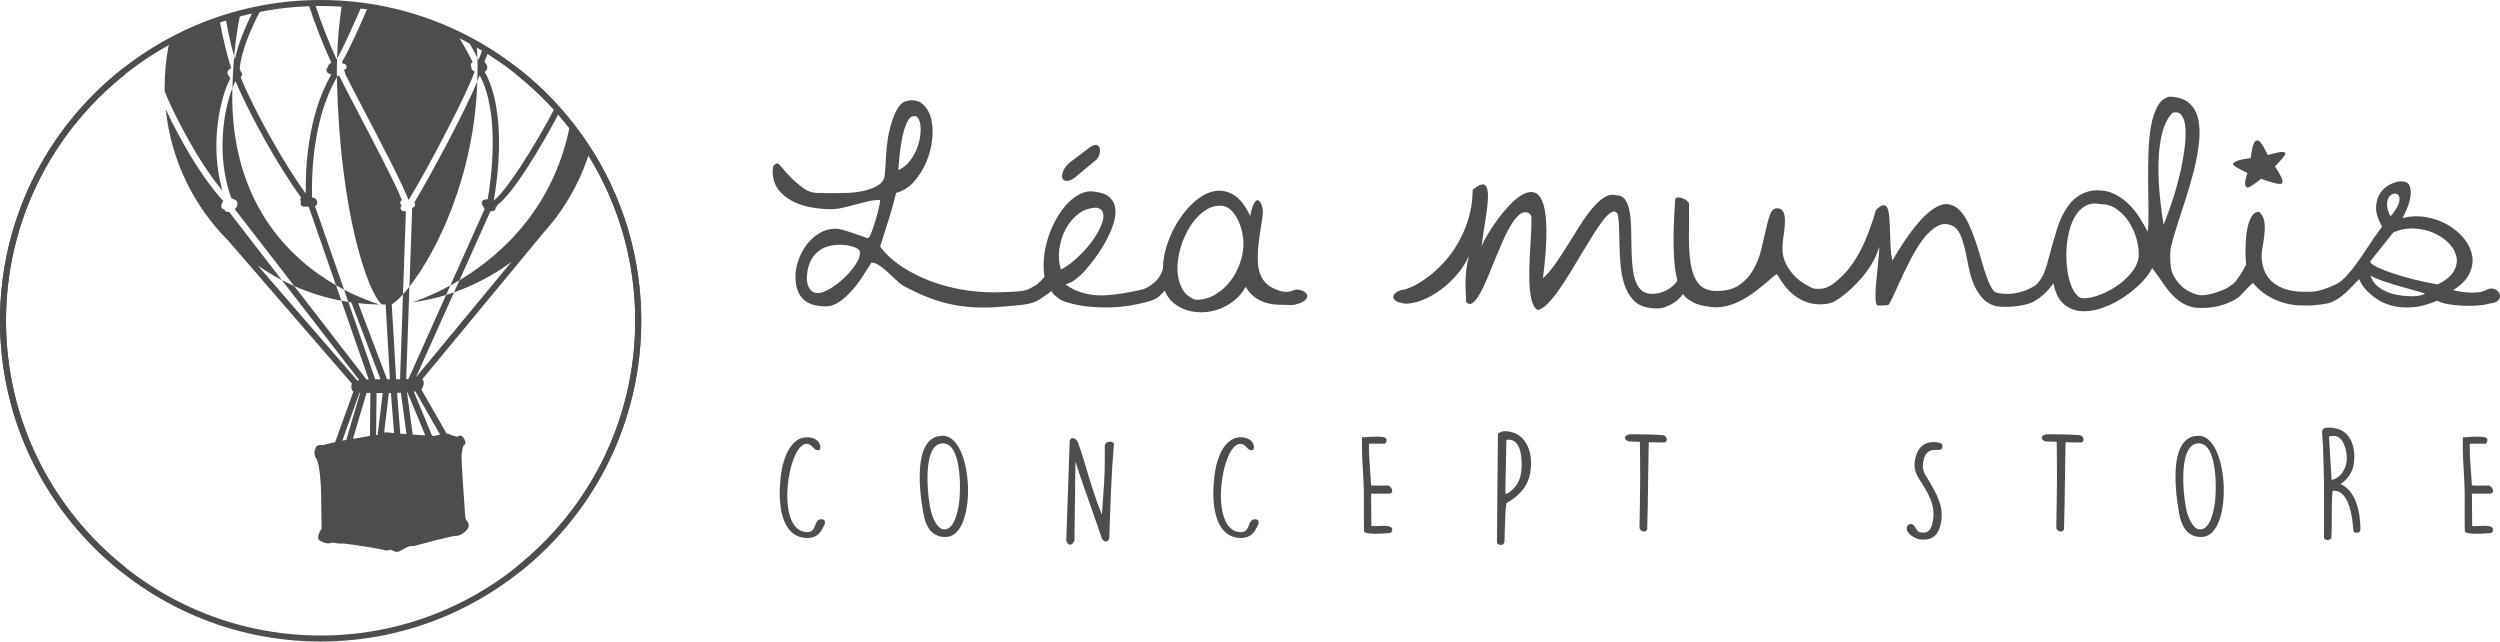 <?xml version="1.0" encoding="utf-8"?>
<!-- Generator: Adobe Illustrator 16.0.0, SVG Export Plug-In . SVG Version: 6.00 Build 0)  -->
<!DOCTYPE svg PUBLIC "-//W3C//DTD SVG 1.1//EN" "http://www.w3.org/Graphics/SVG/1.1/DTD/svg11.dtd">
<svg version="1.1" id="contenu" xmlns="http://www.w3.org/2000/svg" xmlns:xlink="http://www.w3.org/1999/xlink" x="0px" y="0px"
	 width="486.262px" height="124.779px" viewBox="0 0 486.262 124.779" enable-background="new 0 0 486.262 124.779"
	 xml:space="preserve">
<g>
	<g>
		<path fill="none" d="M69.925,76.411l-3.35,9.299c0.283-0.058,0.547-0.104,0.776-0.144l2.701-9.155
			C70.006,76.411,69.966,76.411,69.925,76.411z"/>
		<path fill="none" d="M71.724,73.807l-5.324-15.314c-3.199-0.61-6.271-1.576-9.17-2.858l14.073,18.197
			C71.439,73.816,71.585,73.814,71.724,73.807z"/>
		<path fill="none" d="M73.153,84.616c0.098-0.003,0.183-0.003,0.224,0c0.023,0.009,0.04,0.009,0.074,0.009l0.979-8.181
			c-0.404,0-0.807,0-1.193-0.006L73.153,84.616z"/>
		<path fill="none" d="M69.496,74.007c0.125-0.024,0.246-0.045,0.381-0.065L54.819,54.475c-1.63-0.845-3.194-1.798-4.689-2.846
			L69.496,74.007z"/>
		<path fill="none" d="M77.231,76.411l0.624,7.938c0.383,0.036,0.791,0.068,1.208,0.089l-1.096-8.06
			C77.721,76.39,77.477,76.403,77.231,76.411z"/>
		<path fill="none" d="M79.161,76.316l1.115,8.211c0.879,0.064,1.728,0.119,2.444,0.163l-3.473-8.389
			C79.222,76.301,79.195,76.309,79.161,76.316z"/>
		<path fill="none" d="M80.496,76.17l3.543,8.589c0.283,0.016,0.47,0.016,0.501,0.008c0.108-0.017,0.554-0.127,1.064-0.229
			l-4.813-8.412C80.692,76.142,80.598,76.158,80.496,76.17z"/>
		<path fill="none" d="M75.639,76.438l-0.927,7.694c0.23-0.049,0.493-0.062,0.801-0.014c0.207,0.037,0.619,0.078,1.14,0.128
			l-0.622-7.815C75.901,76.438,75.767,76.438,75.639,76.438z"/>
		<path fill="none" d="M74.005,73.767l-5.669-14.965c-0.196-0.027-0.396-0.047-0.585-0.08l5.233,15.052
			C73.318,73.774,73.653,73.767,74.005,73.767z"/>
		<path fill="none" d="M65.354,55.491l-5.314-15.295c-0.047,0-0.078,0.006-0.129,0.006c-0.276,0-0.574-0.01-0.881-0.033
			c-0.298-0.014-0.535-0.245-0.565-0.538c-0.011-0.14,0.023-0.274,0.092-0.382c-0.146-0.223-0.176-0.48-0.078-0.725
			c0.017-0.043,0.047-0.094,0.067-0.134C54.2,32.511,48.189,21.618,45.823,15.77c-0.199,0.356-0.416,0.811-0.619,1.341
			c-0.003,0.076-0.013,0.151-0.017,0.227C44.694,39.357,56.396,50.331,65.354,55.491z"/>
		<path fill="none" d="M79.435,73.73l7.333-16.36c-2.113,0.645-4.29,1.132-6.535,1.447c2.211-0.771,4.729-1.857,7.367-3.3
			l6.659-14.854c-0.081-0.075-0.147-0.175-0.176-0.298c-0.002-0.026-0.014-0.07-0.017-0.127c-0.195-0.19-0.351-0.446-0.351-0.806
			c0-0.263,0.175-0.493,0.428-0.575c0.163-0.047,0.427-0.086,0.721-0.098c0.633-3.692,2.481-16.684-1.568-24.099
			c-0.121,0.342-0.277,0.735-0.453,1.16c-0.595,18.568-7.972,33.275-13.209,39.934l-0.622,17.993
			C79.157,73.744,79.299,73.737,79.435,73.73z"/>
		<path fill="none" d="M88.31,56.856l1.058-2.341c-0.596,0.346-1.186,0.684-1.768,1.001l-0.832,1.853
			C87.292,57.208,87.803,57.037,88.31,56.856z"/>
		<path fill="none" d="M99.479,50.932c-3.37,2.502-7.133,4.514-11.169,5.924l-7.391,16.508L99.479,50.932z"/>
		<path fill="none" d="M76.258,59.188c-0.018,0-0.039,0.003-0.059,0.003l0.849,14.583c0.267,0,0.521,0,0.765-0.007l0.57-16.52
			C77.585,58.13,76.858,58.782,76.258,59.188z"/>
		<path fill="none" d="M69.675,58.975l5.608,14.792c0.192,0,0.372,0,0.562,0L75.01,59.225c-0.23,0.004-0.464,0.011-0.696,0.011
			c-2.792-2.191-8.176-17.959-8.773-43.49c0-0.246,0-0.482-0.007-0.725c-4.902,8.373-4.942,19.937-4.831,23.399
			c0.257,0.017,0.521,0.085,0.729,0.301c0.146,0.15,0.301,0.419,0.258,0.872c-0.023,0.237-0.189,0.427-0.42,0.501l5.657,16.254
			c2.92,1.525,5.425,2.414,6.92,2.88C72.444,59.211,71.047,59.121,69.675,58.975z"/>
		<path fill="none" d="M67.751,58.722l-0.824-2.374c-0.515-0.263-1.038-0.555-1.573-0.858l1.046,3.002
			C66.846,58.576,67.292,58.647,67.751,58.722z"/>
		<path fill="none" d="M96.696,39.911c-0.007,0.116-0.05,0.22-0.128,0.305c-0.047,0.058-0.108,0.107-0.175,0.143
			c0.025,0.131,0,0.27-0.062,0.392c-0.101,0.188-0.284,0.311-0.492,0.318c0,0-0.042,0.003-0.11,0.003
			c-0.072,0-0.206-0.003-0.333-0.011l-6.028,13.455c8.884-5.33,18.536-14.765,21.532-30.349c-0.655-0.831-1.33-1.645-2.026-2.441
			C105.099,28.88,99.828,37.615,96.696,39.911z"/>
		<path fill="none" d="M68.656,85.367c0.876-0.152,2.25-0.416,3.304-0.584l0.077-8.359c-0.259,0-0.514,0-0.743-0.006L68.656,85.367z
			"/>
		<path fill="none" d="M65.533,15.021c0.064-0.104,0.122-0.211,0.183-0.319c0.092,0.008,0.176,0.016,0.254,0.021
			c0.906,1.82,2.305,4.504,3.928,7.609c3.111,5.936,6.854,13.094,8.29,16.582c-0.18,0.091-0.318,0.26-0.332,0.467
			c-0.021,0.25,0.105,0.477,0.311,0.591c-0.158,0.107-0.26,0.297-0.256,0.504c0,0.273,0.199,0.517,0.467,0.575
			c0.192,0.043,0.381,0.074,0.57,0.09l-0.564,16.106c0.402-0.436,0.818-0.94,1.251-1.495l0.538-15.297
			c0.122-0.052,0.24-0.122,0.354-0.214c0.166-0.141,0.25-0.364,0.207-0.574c-0.021-0.115-0.078-0.209-0.148-0.287
			c3.004-4.954,9.897-17.753,12.258-23.562c0.047-1.335,0.062-2.691,0.024-4.066c0-0.173-0.008-0.343-0.014-0.519
			c-0.536-1.067-1.247-2.342-2.046-3.707c-0.649-0.338-1.3-0.672-1.963-0.988c1.28,2.113,2.372,4.048,3.092,5.543
			c-0.067,0.044-0.132,0.093-0.187,0.145c-0.195,0.192-0.22,0.486-0.091,0.713c-0.02,0.185,0.028,0.414,0.223,0.674
			c0.096,0.128,0.248,0.226,0.43,0.307c-1.199,3.73-9.09,18.916-12.796,24.914l-0.081-0.003c-1.345-3.418-5.102-10.606-8.479-17.057
			c-1.555-2.982-2.979-5.692-3.882-7.522c0.008-0.038,0.018-0.077,0.018-0.117c0-0.235-0.139-0.438-0.332-0.536
			c0.03,0,0.052-0.002,0.077-0.002c0.326-0.004,0.593-0.277,0.58-0.607c-0.004-0.324-0.268-0.592-0.593-0.592
			c-0.064-0.004-0.128,0-0.182,0c0.006-0.14-0.033-0.277-0.112-0.392c1.143-1.828,3.141-6.224,5.084-10.732
			c-0.41-0.062-0.826-0.104-1.238-0.157c-2.017,4.667-3.881,8.74-4.815,10.234C65.517,12.555,65.517,13.778,65.533,15.021z"/>
		<path fill="none" d="M46.78,13.847c0,0.014,0,0.029,0,0.043c0.178,0.098,0.29,0.287,0.301,0.499c0,0.22-0.077,0.427-0.229,0.578
			c-0.018,0.016-0.03,0.026-0.044,0.039c2.231,5.669,8.293,16.715,12.664,22.626c-0.081-4.301,0.236-15.004,4.972-23.132
			c-0.37-0.107-0.695-0.264-0.841-0.494c-0.142-0.217-0.148-0.489-0.03-0.714c0.051-0.087,0.129-0.166,0.227-0.238
			c-0.01-0.117,0.01-0.234,0.068-0.336c0.1-0.193,0.317-0.38,0.576-0.532c-1.789-3.9-3.325-7.899-4.48-11.541
			c-3.108,0.119-6.156,0.468-9.131,1.03c-2.286,4.353-3.962,8.574-4.214,11.763C46.727,13.543,46.783,13.691,46.78,13.847z"/>
		<path fill="none" d="M114.685,29.529c-1.421,4.56-3.577,8.796-6.352,12.546l0.014,0.015l-0.362,0.439
			c-0.716,0.936-1.463,1.845-2.251,2.717L82.119,73.794c0.456,0.367,0.342,1.096-0.044,1.832c-0.026,0.047-0.071,0.088-0.125,0.128
			l4.934,8.61c0.215-0.017,0.384,0,0.448,0.052c0.186,0.155,1.001,0.386,1.603,0.541c0.058-0.027,0.107-0.058,0.149-0.089
			c0.892-0.699,1.791,1.299,1.294,1.597s-0.497,1.7-0.595,2.092c-0.108,0.406,0.595,10.478,0.69,11.768
			c0.104,1.299,0.598,0.802,0.695,1.8c0.108,0.994-1.693,2.191-2.387,2.097c-0.7-0.105-8.282,1.993-8.282,1.993s0,0-0.596,0
			c-0.598,0-1.896,0.898-2.394,1.096c-0.497,0.201-1.498-0.398-1.498-0.398s-0.695,0.301-1.196,0.094
			c-0.503-0.195-7.781-1.393-8.478-1.291c-0.697,0.102-1.394-0.301-1.999-0.102c-0.592,0.203-1.396,0-2.191-0.501
			c-0.798-0.495,0.403-2.291,0.403-2.291s-0.105-6.478-0.105-7.378c0-0.898-0.298-5.388-0.892-6.186
			c-0.535-0.709-0.48-1.684-0.075-2.282c-0.064-0.081-0.014-0.146,0.166-0.212c0.193-0.188,0.726-0.258,1.149-0.159
			c0.659-0.207,1.542-0.419,2.399-0.606l3.53-9.798c-0.389-0.344-0.487-1.027-0.283-1.595L44.346,46.768
			c-6.659-6.688-11.096-15.592-12.105-25.51V21.25v0.007c2.654,5.672,6.814,13.072,11.207,17.87
			c-0.281,0.298-0.468,0.663-0.392,1.109c0.039,0.22,0.202,0.405,0.414,0.473c0.059,0.013,0.116,0.03,0.169,0.041
			c0.011,0.007,0.018,0.007,0.028,0.013c0,0.021,0.01,0.043,0.021,0.068c0.077,0.22,0.287,0.379,0.52,0.386
			c0.118,0.013,0.244,0.013,0.366,0.013l10.246,13.245c0.784,0.413,1.593,0.798,2.41,1.16L45.668,40.689
			c0.058-0.068,0.111-0.122,0.152-0.175c0.026-0.035,0.043-0.074,0.077-0.102c0.187-0.138,0.265-0.358,0.237-0.574
			c0.051-0.139,0.061-0.298,0.027-0.454c-0.024-0.182-0.14-0.345-0.299-0.434c-0.063-0.027-0.124-0.047-0.188-0.06
			c-0.119-0.169-0.321-0.271-0.542-0.254c-0.04-0.051-0.094-0.094-0.147-0.125c-3.046-8.338-1.403-17.31,0.219-21.4
			c0.048-2.167,0.159-4.212,0.339-6.146c-0.556-2.014-1.219-4.724-1.679-7.562c-0.391,0.123-0.773,0.263-1.16,0.393
			c0.646,3.937,1.667,7.567,2.26,9.502c-0.181,0.052-0.351,0.136-0.482,0.27c-0.173,0.177-0.264,0.416-0.236,0.664
			c0.02,0.264,0.135,0.439,0.303,0.559c0.012,0.049,0.025,0.092,0.046,0.14c0.047,0.114,0.124,0.205,0.223,0.265
			c-1.812,3.336-4.209,12.686-1.553,21.9c-4.584-5.516-8.979-13.894-11.223-19.24c0,0.036,0,0.072,0.002,0.106
			c-0.002-0.036-0.002-0.069-0.002-0.107c-0.007-0.302-0.021-0.607-0.021-0.917c0-2.708,0.263-5.357,0.75-7.926
			c0-0.006,0.006-0.011,0.006-0.021c0,0.009-0.006,0.015-0.006,0.021c0.218-0.406,0.459-0.831,0.705-1.26
			C13.914,18.122,0.583,38.682,0.583,62.365c0,34.117,27.659,61.779,61.779,61.779s61.779-27.662,61.779-61.779
			C124.142,50.295,120.668,39.043,114.685,29.529z"/>
		<path fill="none" d="M65.561,11.353c0.103-3.768,0.458-7.306,0.964-10.614c-1.377-0.092-2.762-0.155-4.162-0.155
			c-0.386,0-0.766,0.022-1.15,0.029c1.115,3.459,2.57,7.241,4.237,10.904C65.482,11.472,65.517,11.41,65.561,11.353z"/>
		<path fill="none" d="M45.694,11.529c0.575-2.816,1.917-6.14,3.651-9.56c-0.864,0.186-1.726,0.381-2.576,0.603
			c-0.535,2.536-0.955,5.315-1.227,8.393C45.593,11.158,45.644,11.35,45.694,11.529z"/>
		<path fill="none" d="M94.77,13.211c-0.02,0.33-0.209,0.611-0.482,0.774c4.357,7.827,2.449,21.112,1.76,24.964
			c0.011,0.001,0.018,0.009,0.03,0.017c2.289-1.721,7.641-9.931,11.966-18.193c-3.808-4.179-8.188-7.824-13.005-10.833
			c-0.271,0.721-0.548,1.429-0.833,2.111C94.581,12.324,94.801,12.771,94.77,13.211z"/>
		<path fill="none" d="M93.062,11.664c0.325-0.771,0.634-1.564,0.932-2.367c-0.428-0.256-0.862-0.5-1.298-0.746
			c0.063,0.884,0.13,1.763,0.157,2.684C92.917,11.378,93.002,11.528,93.062,11.664z"/>
		<path fill="#4D4D4F" d="M80.585,39.381c0.07,0.078,0.128,0.172,0.148,0.287c0.043,0.21-0.041,0.433-0.207,0.574
			c-0.114,0.093-0.232,0.163-0.354,0.214l-0.538,15.297c5.237-6.659,12.614-21.366,13.209-39.934
			C90.482,21.628,83.589,34.427,80.585,39.381z"/>
		<path fill="#4D4D4F" d="M92.696,8.55c-0.622-0.352-1.252-0.692-1.889-1.023c0.799,1.365,1.51,2.64,2.046,3.707
			C92.826,10.313,92.76,9.434,92.696,8.55z"/>
		<path fill="#4D4D4F" d="M70.376,1.119c-1.272-0.165-2.557-0.293-3.852-0.379c-0.506,3.308-0.861,6.846-0.964,10.614
			C66.495,9.859,68.359,5.786,70.376,1.119z"/>
		<path fill="#4D4D4F" d="M66.643,12.4c0.054,0,0.117-0.004,0.182,0c0.325,0,0.589,0.268,0.593,0.592
			c0.013,0.33-0.254,0.603-0.58,0.607c-0.025,0-0.047,0.002-0.077,0.002c0.193,0.098,0.332,0.301,0.332,0.536
			c0,0.041-0.01,0.079-0.018,0.117c0.903,1.83,2.327,4.541,3.882,7.522c3.377,6.45,7.134,13.639,8.479,17.057l0.081,0.003
			c3.706-5.998,11.597-21.184,12.796-24.914c-0.182-0.082-0.334-0.179-0.43-0.307c-0.194-0.26-0.242-0.489-0.223-0.674
			c-0.129-0.227-0.104-0.521,0.091-0.713c0.055-0.052,0.119-0.101,0.187-0.145c-0.72-1.495-1.812-3.43-3.092-5.543
			c-5.364-2.549-11.151-4.351-17.23-5.264c-1.943,4.508-3.941,8.904-5.084,10.732C66.609,12.123,66.648,12.26,66.643,12.4z"/>
		<path fill="#4D4D4F" d="M32.021,16.939c0,0.311,0.014,0.615,0.021,0.917c0,0,0-0.001,0-0.007c0,0.002,0,0.005,0,0.007
			c2.244,5.346,6.639,13.724,11.223,19.24c-2.656-9.214-0.26-18.563,1.553-21.9c-0.099-0.06-0.176-0.151-0.223-0.265
			c-0.021-0.048-0.034-0.091-0.046-0.14c-0.168-0.12-0.283-0.295-0.303-0.559c-0.027-0.249,0.063-0.487,0.236-0.664
			c0.132-0.134,0.302-0.218,0.482-0.27c-0.593-1.935-1.613-5.565-2.26-9.502c-3.201,1.074-6.286,2.396-9.229,3.956
			c-0.246,0.429-0.487,0.854-0.705,1.26C32.283,11.582,32.021,14.231,32.021,16.939z"/>
		<path fill="#4D4D4F" d="M32.043,17.964c-0.002-0.035-0.002-0.07-0.002-0.106c0,0,0,0,0,0
			C32.041,17.895,32.041,17.928,32.043,17.964z"/>
		<path fill="#4D4D4F" d="M32.041,17.857C32.041,17.857,32.041,17.857,32.041,17.857c0-0.002,0-0.004,0-0.007
			C32.041,17.856,32.041,17.857,32.041,17.857z"/>
		<path fill="#4D4D4F" d="M65.354,55.491c-8.958-5.16-20.659-16.134-20.166-38.152c0.004-0.076,0.014-0.151,0.017-0.227
			c-1.622,4.09-3.265,13.062-0.219,21.4c0.054,0.03,0.107,0.074,0.147,0.125c0.221-0.017,0.423,0.085,0.542,0.254
			c0.064,0.013,0.125,0.033,0.188,0.06c0.159,0.089,0.274,0.251,0.299,0.434c0.033,0.156,0.023,0.315-0.027,0.454
			c0.027,0.216-0.051,0.436-0.237,0.574c-0.034,0.028-0.051,0.067-0.077,0.102c-0.041,0.053-0.095,0.107-0.152,0.175l11.562,14.946
			c2.899,1.282,5.971,2.249,9.17,2.858L65.354,55.491z"/>
		<path fill="#4D4D4F" d="M46.77,2.573c-0.979,0.254-1.947,0.531-2.905,0.832c0.46,2.837,1.123,5.548,1.679,7.562
			C45.814,7.888,46.234,5.109,46.77,2.573z"/>
		<path fill="#4D4D4F" d="M86.768,57.37l0.832-1.853c-2.638,1.443-5.156,2.529-7.367,3.3C82.478,58.502,84.654,58.014,86.768,57.37z
			"/>
		<path fill="#4D4D4F" d="M89.367,54.515l-1.058,2.341c4.036-1.41,7.799-3.422,11.169-5.924l-18.56,22.432l7.391-16.508
			c-0.507,0.181-1.018,0.352-1.542,0.514l-7.333,16.36c-0.136,0.007-0.277,0.014-0.423,0.016l0.622-17.993
			c-0.433,0.554-0.849,1.059-1.251,1.495l-0.57,16.52c-0.244,0.007-0.498,0.007-0.765,0.007l-0.849-14.583
			c0.02,0,0.041-0.003,0.059-0.003c0.601-0.406,1.327-1.059,2.125-1.941l0.564-16.106c-0.189-0.017-0.378-0.047-0.57-0.09
			c-0.268-0.058-0.467-0.301-0.467-0.575c-0.004-0.207,0.098-0.397,0.256-0.504c-0.205-0.115-0.331-0.341-0.311-0.591
			c0.014-0.207,0.152-0.376,0.332-0.467c-1.437-3.488-5.179-10.646-8.29-16.582c-1.623-3.105-3.021-5.79-3.928-7.609
			c-0.078-0.004-0.162-0.013-0.254-0.021c-0.061,0.107-0.118,0.214-0.183,0.319c0.007,0.243,0.007,0.479,0.007,0.725
			c0.598,25.531,5.981,41.299,8.773,43.49c0.232,0,0.466-0.007,0.696-0.011l0.835,14.542c-0.189,0-0.369,0-0.562,0l-5.608-14.792
			c1.372,0.146,2.77,0.236,4.172,0.253c-1.495-0.466-4-1.354-6.92-2.88l0.824,2.374c0.189,0.033,0.389,0.053,0.585,0.08
			l5.669,14.965c-0.352,0-0.687,0.007-1.021,0.007l-5.233-15.052c-0.459-0.075-0.905-0.146-1.352-0.229l5.324,15.314
			c-0.139,0.007-0.284,0.009-0.421,0.024L57.229,55.635c-0.817-0.361-1.626-0.747-2.41-1.16l15.058,19.467
			c-0.135,0.021-0.256,0.041-0.381,0.065L50.13,51.629c1.495,1.048,3.06,2.001,4.689,2.846L44.573,41.23
			c-0.122,0-0.248,0-0.366-0.013c-0.232-0.007-0.442-0.166-0.52-0.386c-0.011-0.025-0.021-0.048-0.021-0.068
			c-0.011-0.005-0.018-0.005-0.028-0.013c-0.053-0.01-0.11-0.028-0.169-0.041c-0.212-0.068-0.375-0.253-0.414-0.473
			c-0.076-0.446,0.11-0.811,0.392-1.109c-4.393-4.797-8.553-12.197-11.207-17.87c1.01,9.918,5.446,18.822,12.105,25.51
			l24.096,27.837c-0.204,0.567-0.105,1.251,0.283,1.595l-3.53,9.798c-0.857,0.188-1.74,0.399-2.399,0.606
			c-0.424-0.099-0.956-0.028-1.149,0.159c-0.18,0.066-0.23,0.131-0.166,0.212c-0.405,0.599-0.46,1.573,0.075,2.282
			c0.594,0.798,0.892,5.287,0.892,6.186c0,0.9,0.105,7.378,0.105,7.378s-1.201,1.796-0.403,2.291c0.795,0.501,1.6,0.704,2.191,0.501
			c0.605-0.199,1.302,0.203,1.999,0.102c0.696-0.102,7.975,1.096,8.478,1.291c0.501,0.207,1.196-0.094,1.196-0.094
			s1.001,0.6,1.498,0.398c0.497-0.197,1.796-1.096,2.394-1.096c0.596,0,0.596,0,0.596,0s7.582-2.099,8.282-1.993
			c0.693,0.095,2.495-1.103,2.387-2.097c-0.098-0.998-0.591-0.501-0.695-1.8c-0.096-1.29-0.799-11.361-0.69-11.768
			c0.098-0.392,0.098-1.794,0.595-2.092s-0.402-2.296-1.294-1.597c-0.042,0.031-0.092,0.062-0.149,0.089
			c-0.602-0.155-1.417-0.386-1.603-0.541c-0.064-0.052-0.233-0.068-0.448-0.052l-4.934-8.61c0.054-0.04,0.099-0.081,0.125-0.128
			c0.386-0.736,0.5-1.465,0.044-1.832l23.614-28.549c0.788-0.872,1.535-1.781,2.251-2.717l0.362-0.439l-0.014-0.015
			c2.774-3.75,4.931-7.986,6.352-12.546c-1.168-1.857-2.433-3.646-3.785-5.362C107.903,39.75,98.251,49.185,89.367,54.515z
			 M66.575,85.709l3.35-9.299c0.041,0,0.081,0,0.128,0l-2.701,9.155C67.122,85.606,66.858,85.652,66.575,85.709z M71.96,84.783
			c-1.054,0.168-2.428,0.432-3.304,0.584l2.638-8.949c0.229,0.006,0.484,0.006,0.743,0.006L71.96,84.783z M73.451,84.625
			c-0.034,0-0.051,0-0.074-0.009c-0.041-0.003-0.126-0.003-0.224,0l0.084-8.178c0.387,0.006,0.789,0.006,1.193,0.006L73.451,84.625z
			 M75.513,84.119c-0.308-0.048-0.57-0.035-0.801,0.014l0.927-7.694c0.128,0,0.263,0,0.392-0.007l0.622,7.815
			C76.132,84.197,75.72,84.156,75.513,84.119z M77.855,84.348l-0.624-7.938c0.245-0.008,0.489-0.021,0.736-0.033l1.096,8.06
			C78.646,84.417,78.238,84.384,77.855,84.348z M80.276,84.527l-1.115-8.211c0.034-0.007,0.061-0.015,0.087-0.015l3.473,8.389
			C82.004,84.646,81.155,84.591,80.276,84.527z M85.604,84.539c-0.511,0.102-0.956,0.212-1.064,0.229
			c-0.031,0.008-0.218,0.008-0.501-0.008l-3.543-8.589c0.102-0.013,0.196-0.028,0.295-0.044L85.604,84.539z"/>
		<path fill="#4D4D4F" d="M92.854,11.234c0.006,0.176,0.014,0.346,0.014,0.519c0.037,1.375,0.022,2.731-0.024,4.066
			c0.176-0.424,0.332-0.818,0.453-1.16c4.05,7.416,2.201,20.407,1.568,24.099c-0.294,0.011-0.558,0.051-0.721,0.098
			c-0.253,0.082-0.428,0.312-0.428,0.575c0,0.359,0.155,0.615,0.351,0.806c0.003,0.057,0.015,0.102,0.017,0.127
			c0.028,0.123,0.095,0.224,0.176,0.298L87.6,55.517c0.582-0.318,1.172-0.655,1.768-1.001l6.028-13.455
			c0.127,0.007,0.261,0.011,0.333,0.011c0.068,0,0.11-0.003,0.11-0.003c0.208-0.007,0.392-0.129,0.492-0.318
			c0.062-0.122,0.088-0.261,0.062-0.392c0.066-0.035,0.128-0.085,0.175-0.143c0.078-0.085,0.121-0.189,0.128-0.305
			c3.132-2.296,8.402-11.031,12.177-18.186c-0.277-0.317-0.547-0.642-0.83-0.954c-4.325,8.262-9.677,16.473-11.966,18.193
			c-0.013-0.008-0.02-0.015-0.03-0.017c0.689-3.852,2.598-17.137-1.76-24.964c0.273-0.163,0.463-0.444,0.482-0.774
			c0.031-0.44-0.188-0.887-0.564-1.161c0.285-0.683,0.562-1.391,0.833-2.111c-0.347-0.216-0.693-0.433-1.044-0.642
			c-0.298,0.803-0.606,1.597-0.932,2.367C93.002,11.528,92.917,11.378,92.854,11.234z"/>
		<path fill="#4D4D4F" d="M45.543,10.966c-0.18,1.934-0.291,3.979-0.339,6.146c0.203-0.53,0.42-0.985,0.619-1.341
			c2.366,5.848,8.377,16.741,12.722,22.621c-0.021,0.04-0.051,0.09-0.067,0.134c-0.098,0.245-0.067,0.502,0.078,0.725
			c-0.068,0.107-0.103,0.242-0.092,0.382c0.03,0.293,0.268,0.524,0.565,0.538c0.307,0.023,0.604,0.033,0.881,0.033
			c0.051,0,0.082-0.006,0.129-0.006l5.314,15.295c0.535,0.303,1.059,0.595,1.573,0.858L61.27,40.094
			c0.23-0.074,0.396-0.264,0.42-0.501c0.043-0.453-0.111-0.722-0.258-0.872c-0.209-0.216-0.473-0.285-0.729-0.301
			c-0.111-3.462-0.071-15.027,4.831-23.399c-0.017-1.243-0.017-2.466,0.027-3.667c-0.044,0.057-0.078,0.119-0.111,0.164
			c-1.667-3.663-3.122-7.444-4.237-10.904c-0.417,0.008-0.834,0.016-1.249,0.032c1.155,3.642,2.691,7.641,4.48,11.541
			c-0.259,0.151-0.477,0.339-0.576,0.532c-0.059,0.102-0.078,0.219-0.068,0.336c-0.098,0.072-0.176,0.151-0.227,0.238
			c-0.118,0.226-0.111,0.497,0.03,0.714c0.146,0.23,0.471,0.387,0.841,0.494c-4.735,8.128-5.053,18.831-4.972,23.132
			c-4.371-5.911-10.433-16.957-12.664-22.626c0.014-0.013,0.026-0.023,0.044-0.039c0.152-0.151,0.229-0.358,0.229-0.578
			c-0.011-0.212-0.123-0.401-0.301-0.499c0-0.015,0-0.029,0-0.043c0.003-0.156-0.054-0.304-0.162-0.409
			c0.252-3.189,1.928-7.411,4.214-11.763c-0.497,0.094-0.993,0.189-1.486,0.295c-1.734,3.419-3.076,6.743-3.651,9.56
			C45.644,11.35,45.593,11.158,45.543,10.966z"/>
	</g>
	<path fill="#4D4D4F" d="M101.08,111.255l-0.728-0.914c14.747-11.691,23.204-29.177,23.204-47.977
		c0-33.745-27.453-61.197-61.196-61.197c-33.741,0-61.193,27.452-61.193,61.197c0,18.793,8.456,36.282,23.199,47.977l-0.724,0.914
		C8.617,99.335,0,81.517,0,62.365C0,27.976,27.976,0,62.36,0c34.389,0,62.363,27.976,62.363,62.365
		C124.724,81.519,116.105,99.339,101.08,111.255z"/>
	<path fill="#4D4D4F" d="M101.08,13.523l-0.728,0.915c14.747,11.69,23.204,29.176,23.204,47.976
		c0,33.745-27.453,61.197-61.196,61.197c-33.741,0-61.193-27.452-61.193-61.197c0-18.792,8.456-36.282,23.199-47.976l-0.724-0.915
		C8.617,25.443,0,43.261,0,62.414c0,34.389,27.976,62.365,62.36,62.365c34.389,0,62.363-27.976,62.363-62.365
		C124.724,43.26,116.105,25.439,101.08,13.523z"/>
</g>
<g>
	<g>
		<path fill="#4D4D4F" d="M207.553,35.185c0.424,0,0.926-0.214,1.494-0.639l3.841-3.203c0.396-0.227,0.692-0.59,0.873-1.087
			c0.187-0.497,0.239-0.938,0.17-1.32c-0.07-0.385-0.289-0.625-0.661-0.731c-0.371-0.098-0.896,0.124-1.579,0.664l-3.881,2.946
			c-0.6,0.651-0.978,1.235-1.127,1.749c-0.161,0.514-0.161,0.91,0,1.192C206.832,35.041,207.126,35.185,207.553,35.185z"/>
		<path fill="#4D4D4F" d="M253.257,56.52c-0.343-0.143-0.719-0.211-1.129-0.211c-0.418,0-0.59,0.298-1.552,0.44
			c-0.964,0.142-2.375-0.355-3.274-0.869c-0.892-0.511-1.549-1.193-1.964-2.05c-0.412-0.851-0.636-1.823-0.682-2.921
			c-0.041-1.098,0-2.22,0.13-3.371c0.129-1.154,0.29-2.295,0.487-3.435c0.204-1.14,0.33-2.178,0.386-3.119
			c-0.145-0.792-0.327-1.356-0.553-1.683c-0.228-0.324-0.46-0.433-0.684-0.32c-0.229,0.114-0.455,0.437-0.679,0.96
			c-0.232,0.527-0.418,1.218-0.558,2.07c-0.969-2.05-2.064-3.43-3.286-4.139c-1.223-0.708-2.47-0.939-3.732-0.683
			c-1.268,0.258-2.499,0.897-3.693,1.922c-1.191,1.021-2.262,2.257-3.198,3.711c-0.942,1.448-1.687,3.009-2.242,4.673
			c-0.558,1.664-0.828,3.263-0.828,4.8c-0.345,1.08-0.831,1.898-1.458,2.455c-0.625,0.552-1.412,1.186-2.406,1.499
			c-0.652,0.207-2.899,0.637-3.634,0.759c-1.235,0.214-2.467,0.358-3.69,0.428c-1.22,0.07-2.446-0.021-3.672-0.278
			c-1.218-0.257-2.831-0.872-4.088-1.84c0.45-0.185,1.221-0.401,1.789-0.856c0.571-0.456,0.999-0.766,1.729-1.545
			c0.721-0.785,1.471-1.695,2.241-2.735c0.765-1.038,1.455-2.118,2.064-3.242c0.615-1.123,1.097-2.226,1.455-3.307
			c0.352-1.08,0.486-2.07,0.402-2.965c-0.081-0.897-0.444-1.653-1.086-2.262c-0.643-0.61-1.66-0.99-3.049-1.133
			c-0.832-0.141-1.666-0.018-2.521,0.361c-0.852,0.386-1.671,0.969-2.452,1.753c-0.786,0.781-1.507,1.735-2.178,2.858
			c-0.669,1.125-1.224,2.326-1.663,3.604c-0.444,1.281-0.739,2.611-0.9,3.992c-0.153,1.379-0.134,2.723,0.064,4.031
			c-0.593,0.655-1.059,1.117-1.384,1.388c-0.326,0.271-0.542,0.367-1.623,0.95c-1.079,0.583-3.872,0.556-5.527,0.629
			c-1.646,0.071-3.343,0.014-5.098-0.172c-1.749-0.185-3.504-0.505-5.269-0.96c-1.769-0.455-3.447-1.046-5.057-1.771
			c-1.612-0.727-3.099-1.578-4.479-2.562c-1.381-0.98-2.542-2.096-3.478-3.346v-0.217c0.567-1.79,1.117-3.519,1.644-5.185
			c0.523-1.664,0.999-3.362,1.429-5.099c1.336-0.366,2.505-1.116,3.499-2.24c0.994-1.123,1.791-2.401,2.391-3.84
			c0.6-1.436,0.974-2.922,1.129-4.461c0.155-1.537,0.064-2.907-0.278-4.116c-0.343-1.21-0.953-2.147-1.834-2.814
			c-0.878-0.672-2.36-0.68-3.373-0.229c-1.005,0.453-1.749,2.079-2.176,3.278c-0.423,1.193-0.738,2.396-0.937,3.606
			c-0.199,1.209-0.325,2.415-0.387,3.626c-0.058,1.21-0.145,2.424-0.255,3.65c-0.081,0.909-0.536,1.605-1.344,2.089
			s-1.749,0.838-2.814,1.067c-1.063,0.225-2.144,0.354-3.241,0.383c-1.098,0.028-1.971,0.043-2.629,0.043c-0.229,0-0.518,0-0.878,0
			c-0.352,0-0.699-0.009-1.041-0.024c-0.338-0.01-0.647-0.019-0.916-0.019c-0.273,0-0.423,0-0.45,0
			c-0.881-0.029-1.748-0.356-2.599-0.982c-0.857-0.623-1.634-1.294-2.328-2.003c-0.699-0.709-1.278-1.358-1.749-1.945
			c-0.471-0.578-0.766-0.856-0.873-0.829c-0.461,0.111-0.728,0.311-0.814,0.599c-0.083,0.284-0.128,0.579-0.128,0.895
			c0,1.45,0.371,2.652,1.108,3.605c0.738,0.952,1.665,1.712,2.776,2.282c1.108,0.569,2.317,0.968,3.628,1.195
			c1.306,0.227,2.515,0.341,3.628,0.341c0.85,0,1.691-0.089,2.515-0.276c0.823-0.185,1.642-0.391,2.457-0.619
			c0.809-0.227,1.61-0.432,2.407-0.62c0.797-0.184,1.594-0.277,2.392-0.277c0,0.343-0.104,0.918-0.301,1.73
			c-0.196,0.809-0.428,1.644-0.679,2.496c-0.262,0.853-0.515,1.598-0.77,2.239c-0.259,0.639-0.456,0.963-0.601,0.963
			c-0.058,0-0.112-0.007-0.166-0.024c-0.058-0.013-0.107-0.024-0.134-0.024c-0.14-0.052-0.467-0.176-0.979-0.357
			c-0.508-0.187-1.081-0.386-1.708-0.6c-0.625-0.213-1.24-0.407-1.856-0.575c-0.61-0.171-1.087-0.256-1.428-0.256
			c-1.166,0-2.231,0.291-3.205,0.874c-0.962,0.583-1.786,1.33-2.472,2.242c-0.686,0.91-1.213,1.909-1.6,3.006
			c-0.385,1.097-0.577,2.157-0.577,3.18c0,1.904,0.481,3.348,1.429,4.334c0.953,0.979,2.438,1.469,4.462,1.469
			c0.936,0,1.847-0.312,2.732-0.938c0.879-0.623,1.708-1.38,2.473-2.26c0.771-0.884,1.455-1.808,2.07-2.777
			c0.611-0.962,1.13-1.791,1.559-2.474c0.025,0,0.062-0.009,0.107-0.019c0.042-0.017,0.073-0.021,0.1-0.021
			c0.407,0,0.879,0.19,1.434,0.572c0.558,0.386,1.112,0.834,1.666,1.349c0.554,0.507,1.097,1.014,1.619,1.514
			c0.529,0.497,0.963,0.846,1.3,1.043c1.682,0.913,3.361,1.693,5.035,2.35c1.681,0.651,3.468,1.146,5.355,1.472
			c1.895,0.326,3.944,0.468,6.148,0.427c1.681-0.034,5.753-0.455,6.437-0.508c0.466-0.032,1.466-0.217,1.905-0.349
			c0.342-0.096,0.711-0.24,1.106-0.425c0.402-0.184,0.818-0.449,1.258-0.789c0.445-0.342,1.05-0.618,1.589-1.188
			c0.229,0.653,0.855,1.039,1.382,1.468c0.678,0.561,1.672,0.794,2.728,1.064c1.056,0.27,2.214,0.465,3.478,0.574
			c1.268,0.115,2.504,0.158,3.715,0.132c1.207-0.026,2.335-0.124,3.39-0.279c0.937-0.138,3.339-0.559,4.858-1.102
			c1.108-0.39,1.771-1.054,2.484-1.907c0.368,0.969,0.937,1.764,1.684,2.39c0.755,0.631,1.617,1.093,2.586,1.411
			c0.968,0.311,1.988,0.45,3.069,0.424c1.082-0.027,2.142-0.228,3.178-0.6c1.039-0.363,2.023-0.915,2.949-1.641
			c0.92-0.725,1.687-1.628,2.278-2.709c0.542,0.882,1.131,1.557,1.772,2.027c0.643,0.469,1.331,0.815,2.07,1.044
			c0.737,0.229,1.558,0.363,2.455,0.406c0.895,0.043,1.867,0.064,2.923,0.064c0.881-0.172,1.536-0.392,1.962-0.664
			c0.428-0.268,0.681-0.54,0.766-0.809c0.092-0.272,0.031-0.523-0.172-0.77C253.866,56.855,253.599,56.662,253.257,56.52z
			 M174.8,32.071c0.047-0.569,0.104-1.237,0.191-2.006c0.093-0.771,0.202-1.594,0.347-2.475c0.14-0.883,0.326-1.693,0.554-2.437
			c0.228-0.736,0.491-1.349,0.791-1.834c0.299-0.48,0.647-0.724,1.041-0.724c0.372-0.086,0.672,0.064,0.896,0.449
			c0.229,0.386,0.372,0.903,0.428,1.558c0.059,0.654,0.018,1.4-0.128,2.241c-0.139,0.838-0.387,1.658-0.745,2.45
			c-0.357,0.797-0.817,1.539-1.386,2.22c-0.571,0.686-1.258,1.211-2.05,1.578C174.738,32.981,174.762,32.639,174.8,32.071z
			 M166.355,51.548c-0.616,0.898-1.353,1.75-2.221,2.562c-0.865,0.811-1.765,1.492-2.687,2.049
			c-0.926,0.552-1.702,0.832-2.327,0.832c-0.742,0-1.289-0.286-1.642-0.854c-0.353-0.57-0.534-1.183-0.534-1.835
			c0-2.05,0.544-3.676,1.642-4.886c1.097-1.212,2.707-1.812,4.848-1.812c0.191,0,0.508,0.021,0.937,0.061
			c0.421,0.043,0.85,0.124,1.283,0.236c0.421,0.114,0.798,0.269,1.13,0.471c0.325,0.2,0.486,0.452,0.486,0.768
			C167.271,49.851,166.965,50.654,166.355,51.548z M206.04,48.475c0.182-1.407,0.586-2.701,1.213-3.882
			c0.626-1.179,1.452-2.169,2.473-2.966c1.029-0.799,2.205-1.21,3.544-1.235c0.657,0.111,1.067,0.419,1.238,0.916
			c0.172,0.496,0.139,1.116-0.084,1.857c-0.231,0.738-0.605,1.549-1.129,2.432c-0.531,0.883-1.163,1.75-1.899,2.6
			c-0.744,0.857-1.547,1.659-2.414,2.413c-0.866,0.755-1.745,1.359-2.626,1.813C205.959,51.202,205.853,49.885,206.04,48.475z
			 M241.224,51.059c-0.428,1.278-1.049,2.462-1.856,3.543c-0.813,1.081-1.791,1.968-2.943,2.664
			c-1.155,0.699-2.438,1.049-3.862,1.049c-1.227-0.428-2.115-1.178-2.671-2.242c-0.551-1.07-0.844-2.276-0.873-3.626
			c-0.025-1.352,0.172-2.759,0.595-4.225c0.429-1.463,1.018-2.813,1.776-4.035c0.75-1.223,1.639-2.223,2.664-3.009
			c1.024-0.781,2.105-1.172,3.244-1.172c0.797,0,1.481,0.262,2.049,0.789c0.565,0.527,1.037,1.169,1.407,1.92
			c0.369,0.755,0.647,1.549,0.834,2.391c0.183,0.839,0.274,1.586,0.274,2.241C241.861,48.54,241.65,49.779,241.224,51.059z"/>
		<path fill="#4D4D4F" d="M437.147,33.655c-0.379,1.21-0.741,2.253-0.173,2.779c0.258,0.244,1.457-0.547,2.825-1.662
			c1.952,0.74,3.745,1.242,4.046,0.884c0.41-0.491-0.411-1.832-1.358-3.298c1.258-1.245,2.185-2.35,1.994-2.608
			c-0.336-0.46-1.815-0.006-3.383,0.406c-0.173-0.301-0.326-0.591-0.457-0.866c-0.906-1.975-1.92-2.967-2.525-0.6
			c-0.168,0.658-0.253,1.354-0.353,2.055c-1.763,0.229-3.283,0.586-3.445,1.155C434.238,32.163,435.511,32.895,437.147,33.655z"/>
		<path fill="#4D4D4F" d="M486.161,57.095c-0.174-0.385-0.5-0.675-0.979-0.873c-0.489-0.197-1.042-0.127-1.668,0.212
			c-0.427,0.228-0.936,0.372-1.509,0.426c-0.591,0.058-1.18,0.075-1.773,0.042c-0.601-0.025-1.179-0.09-1.737-0.191
			c-0.546-0.098-1-0.19-1.342-0.276c1.562-0.991,2.626-2.083,3.179-3.261c0.557-1.183,0.727-2.365,0.494-3.544
			c-0.23-1.181-0.778-2.288-1.642-3.329c-0.868-1.037-1.93-1.913-3.177-2.625c-1.253-0.711-2.642-1.193-4.168-1.449
			c-1.516-0.256-3.03-0.197-4.54,0.171c0.284-0.486,0.59-1.123,0.915-1.92c0.327-0.797,0.548-1.581,0.642-2.35
			c0.102-0.768,0.037-1.434-0.194-2.005c-0.226-0.567-0.763-0.852-1.62-0.852c-0.568,0-1.248,0.177-2.025,0.533
			c-0.784,0.354-1.438,0.895-1.968,1.62c-0.521,0.725-0.821,1.64-0.889,2.753c-0.073,1.107,0.321,2.405,1.168,3.884
			c-1.132,1.536-2.179,3.037-3.116,4.5c-0.937,1.466-1.872,2.775-2.809,3.927c-0.94,1.151-1.857,2.233-3.014,2.794
			c-3.61,1.755-5.389,1.452-5.566,1.452c-2.536,0.114-4.588-0.35-6.168-1.389c-1.578-1.038-2.481-2.606-2.708-4.713
			c-0.085-0.739-0.054-1.553,0.11-2.436c0.152-0.879,0.284-1.746,0.378-2.6c0.101-0.854,0.101-1.663,0-2.432
			c-0.094-0.769-0.446-1.424-1.041-1.964c-0.542,0-0.979,0.233-1.305,0.704c-0.332,0.47-0.59,1.059-0.789,1.77
			c-0.2,0.712-0.332,1.488-0.405,2.325c-0.073,0.841-0.116,1.646-0.127,2.414c-0.016,0.767,0,1.437,0.037,2.004
			c0.042,0.565,0.068,0.925,0.068,1.066c-0.457,0.881-0.878,1.613-1.283,2.196c-0.395,0.584-0.71,1.07-1.11,1.424
			c-0.396,0.358-1.283,0.936-1.673,1.107c-2.61,1.15-4.53,1.359-5.403,1.118c-1.253-0.34-2.294-0.91-3.12-1.707
			c-0.826-0.794-1.431-1.691-1.814-2.686c-0.379-0.998-0.479-3.826-0.195-4.996c0.29-1.164,0.679-2.523,1.18-4.073
			c0.499-1.552,1.041-3.242,1.641-5.079c0.599-1.833,1.136-3.677,1.6-5.524c0.473-1.85,0.805-3.634,1.005-5.355
			c0.2-1.724,0.162-3.249-0.105-4.59c-0.274-1.336-0.853-2.409-1.731-3.217c-0.879-0.814-2.173-1.247-3.883-1.307
			c-0.994,0.231-1.772,0.864-2.347,1.899c-0.568,1.043-0.989,2.328-1.257,3.862c-0.272,1.537-0.432,3.243-0.494,5.122
			c-0.059,1.878-0.079,3.757-0.064,5.633c0.018,1.878,0.038,3.669,0.064,5.376c0.026,1.708-0.017,3.175-0.126,4.394
			c-0.517-0.962-1.074-1.926-1.685-2.877c-0.611-0.956-1.319-1.813-2.116-2.585c-0.798-0.766-1.686-1.392-2.666-1.878
			c-0.979-0.482-2.085-0.723-3.304-0.723c-1.143,0-2.157,0.236-3.057,0.704c-0.895,0.468-1.668,1.1-2.322,1.896
			c-0.653,0.797-1.209,1.702-1.663,2.712c-0.456,1.007-0.823,2.039-1.113,3.094c-0.626,2.104-1.097,3.799-1.429,5.077
			c-0.326,1.281-0.673,2.295-1.043,3.053c-0.369,0.751-1.049,1.73-1.652,2.084c-2.789,1.645-5.077,1.611-6.432,1.466
			c-1-0.107-1.367-0.273-1.733-0.84c-0.369-0.572-0.729-1.338-1.087-2.307c-0.358-0.967-0.699-2.067-1.045-3.306
			c-0.342-1.237-0.722-2.461-1.134-3.671c-0.41-1.209-0.865-2.354-1.362-3.435c-0.499-1.081-1.076-1.956-1.729-2.621
			c-0.652-0.673-1.396-1.071-2.22-1.199c-0.826-0.126-1.773,0.149-2.837,0.835c-1.064,0.679-2.264,1.834-3.584,3.455
			c-1.321,1.621-2.826,3.856-4.501,6.7c-0.172-0.883-0.277-1.83-0.321-2.836c-0.043-1.012-0.079-1.987-0.105-2.927
			c-0.034-0.938-0.076-1.799-0.128-2.58c-0.062-0.783-0.172-1.391-0.343-1.812c-0.172-0.429-0.436-0.643-0.787-0.643
			c-0.36,0-0.852,0.315-1.479,0.939c-0.679,2.334-1.389,4.341-2.128,6.016c-0.745,1.68-1.525,3.114-2.35,4.311
			c-0.823,1.195-1.686,2.185-2.577,2.966c-0.821,0.711-2.07,1.958-3.736,2.028c-1.665,0.07-1.676-0.214-2.54-0.643
			c-0.869-0.425-1.655-0.995-2.365-1.707c-0.713-0.708-1.304-1.529-1.771-2.453c-0.471-0.922-0.708-1.883-0.708-2.881
			c0-0.966,0.083-1.926,0.237-2.878c0.155-0.953,0.233-1.912,0.233-2.878c0-0.573-0.107-1.084-0.32-1.539
			c-0.213-0.458-0.621-0.683-1.216-0.683c-0.596,0-1.046,0.4-1.346,1.194c-0.295,0.797-0.573,1.791-0.829,2.987
			c-0.258,1.194-0.559,2.482-0.899,3.86c-0.337,1.381-0.844,2.669-1.516,3.862c-0.669,1.193-1.562,2.188-2.687,2.985
			c-1.122,0.798-2.608,1.198-4.461,1.198c-1.536,0-2.681-0.442-3.437-1.325c-0.746-0.879-1.272-2.09-1.557-3.624
			c-0.281-1.537-0.415-3.332-0.405-5.382c0.017-2.047,0.028-4.247,0.028-6.612c0-0.17-0.12-0.354-0.344-0.551
			c-0.231-0.201-0.497-0.364-0.812-0.492c-0.311-0.129-0.617-0.198-0.917-0.214c-0.3-0.018-0.508,0.106-0.62,0.363
			c-0.284,4.038-0.387,7.324-0.3,9.855c0.087,2.533,0.326,4.524,0.729,5.977c-0.687,1.051-2.215,2.326-4.362,2.54
			c-0.994,0.1-1.946-0.095-2.53-0.577c-0.584-0.486-1.02-1.16-1.304-2.027c-0.285-0.867-0.478-1.879-0.574-3.028
			c-0.103-1.156-0.161-2.344-0.171-3.567c-0.016-1.221-0.037-2.431-0.062-3.623c-0.035-1.196-0.129-2.263-0.3-3.202
			c-0.172-0.939-0.456-1.693-0.857-2.262c-0.396-0.572-0.963-0.854-1.703-0.854c-0.802-0.225-1.588-0.093-2.37,0.406
			c-0.785,0.497-1.573,1.222-2.37,2.176c-0.797,0.953-1.594,2.061-2.386,3.329c-0.797,1.265-1.595,2.539-2.392,3.82
			c-0.797,1.279-1.594,2.487-2.392,3.627c-0.797,1.135-1.594,2.061-2.386,2.771c0.482-3.842,0.705-6.934,0.68-9.283
			c-0.026-2.345-0.245-4.108-0.658-5.291c-0.412-1.178-0.963-1.875-1.641-2.089c-0.688-0.211-1.442-0.098-2.266,0.339
			c-0.824,0.445-1.663,1.113-2.521,2.008c-0.85,0.896-1.652,1.856-2.407,2.878c-0.754,1.026-1.417,2.022-1.985,2.99
			c-0.565,0.969-0.952,1.734-1.149,2.307c0.252-1.937,0.522-3.773,0.808-5.507c0.284-1.738,0.435-3.172,0.449-4.312
			c0.016-1.137-0.187-1.861-0.599-2.178c-0.411-0.311-1.198-0.01-2.366,0.898c-0.031,2.077-0.315,3.983-0.854,5.718
			c-0.541,1.736-1.221,3.314-2.049,4.738c-0.824,1.422-1.744,2.672-2.75,3.756c-1.012,1.08-2.012,1.995-3.015,2.749
			c-0.994,0.755-1.914,1.337-2.77,1.75c-0.852,0.415-1.536,0.664-2.044,0.749c-0.486,0.057-0.915,0.207-1.283,0.447
			c-0.371,0.243-0.601,0.505-0.683,0.789c-0.083,0.286,0.04,0.569,0.383,0.854c0.341,0.286,0.984,0.497,1.92,0.64
			c1.055,0,2.184-0.24,3.394-0.726c1.207-0.481,2.386-1.145,3.52-1.983c1.139-0.839,2.198-1.829,3.178-2.966
			c0.983-1.137,1.76-2.361,2.328-3.671c-0.258,0.967-0.434,1.907-0.537,2.817c-0.095,0.91-0.149,1.75-0.149,2.518
			c0,0.769,0.029,1.462,0.065,2.089c0.042,0.626,0.053,1.14,0.021,1.539c0.428,0.483,0.86,0.559,1.305,0.232
			c0.439-0.326,0.898-0.91,1.385-1.747c0.483-0.839,0.976-1.864,1.473-3.073c0.497-1.21,1.012-2.452,1.535-3.735
			c0.524-1.278,1.06-2.53,1.601-3.756c0.541-1.221,1.097-2.273,1.664-3.155c0.57-0.881,1.14-1.515,1.707-1.9
			c0.565-0.385,1.321-0.349,1.705,0.021c0.392,0.369,0.351,0.423,0.366,1.263c0.015,0.835-0.021,1.889-0.108,3.153
			c-0.086,1.266-0.166,2.668-0.234,4.203c-0.07,1.539-0.093,2.996-0.065,4.377c0.026,1.38,0.166,2.596,0.408,3.649
			c0.238,1.051,0.647,1.747,1.217,2.091c0.595-0.117,1.237-0.523,1.918-1.219c0.684-0.696,1.394-1.563,2.134-2.601
			c0.739-1.04,1.494-2.194,2.263-3.46c0.765-1.265,1.525-2.522,2.28-3.775c0.755-1.251,1.481-2.439,2.178-3.562
			c0.694-1.122,1.342-2.07,1.941-2.839c0.601-0.768,1.139-1.286,1.621-1.557c0.481-0.27,0.884-0.179,1.199,0.276
			c0.166,0.74,0.269,1.68,0.294,2.819c0.033,1.135,0.059,2.337,0.085,3.604c0.025,1.265,0.107,2.553,0.237,3.859
			c0.128,1.312,0.384,2.521,0.765,3.628c0.385,1.112,0.929,2.055,1.646,2.839c0.709,0.784,1.676,1.29,2.899,1.517
			c1.365,0.258,2.488,0.209,3.265-0.091c0.776-0.294,2.494-0.974,3.52-2.557c0.346,0.485,0.75,0.868,1.221,1.152
			c0.466,0.283,1.051,0.623,1.61,0.824c0.894,0.323,2.565,0.612,3.611,0.607c1.049-0.005,2.152-0.22,3.033-0.535
			c0.884-0.313,1.729-0.704,2.539-1.172c0.812-0.471,1.57-0.984,2.282-1.538c0.713-0.554,1.345-1.067,1.9-1.539
			c0.558-0.465,1.01-0.855,1.365-1.172c0.357-0.31,0.604-0.468,0.746-0.468c0.456,0.768,0.953,1.506,1.495,2.218
			c0.538,0.712,1.149,1.332,1.835,1.856c0.685,0.528,1.44,0.953,2.279,1.279c0.839,0.329,1.77,0.491,2.798,0.491
			c0.29,0,1.89-0.042,2.775-0.563c2.612-1.538,4.73-3.925,5.588-4.963c0.85-1.037,1.534-2.055,2.049-3.049
			c0.515-0.996,0.865-1.878,1.063-2.644c0,0.366-0.026,0.899-0.085,1.597c-0.058,0.698-0.128,1.466-0.213,2.307
			c-0.087,0.837-0.174,1.692-0.251,2.56c-0.094,0.867-0.146,1.664-0.178,2.39c-0.027,0.725-0.01,1.329,0.042,1.812
			c0.058,0.484,0.188,0.742,0.387,0.769c0.032,0,0.147,0,0.363,0c0.213,0,0.45,0,0.705,0c0.259,0,0.492-0.013,0.703-0.042
			c0.212-0.027,0.336-0.07,0.362-0.129c0.315-0.455,0.708-1.214,1.171-2.285c0.471-1.064,1.007-2.23,1.602-3.495
			c0.598-1.266,1.253-2.562,1.963-3.886c0.712-1.32,1.47-2.475,2.285-3.453c0.809-0.985,1.657-1.71,2.542-2.178
			c0.876-0.472,1.786-0.491,2.728-0.064c0.678,0.284,1.209,0.83,1.578,1.643c0.368,0.811,0.685,1.765,0.941,2.857
			c0.253,1.097,0.491,2.258,0.722,3.477c0.226,1.227,0.568,2.379,1.022,3.46c0.461,1.081,1.06,2.015,1.813,2.797
			c0.755,0.779,1.777,1.395,3.099,1.514c2.06,0.187,5.237-0.1,6.871-1.024c0.508-0.293,1.086-0.704,1.729-1.261
			c0.642-0.554,1.299-1.301,1.983-2.239c0.336,1.789,0.974,3.108,1.898,3.944c0.921,0.842,2.002,1.325,3.244,1.457
			c1.236,0.122,2.566-0.038,3.991-0.491c1.417-0.456,2.788-1.098,4.093-1.925c1.305-0.824,2.499-1.754,3.564-2.795
			c1.068-1.038,1.872-2.083,2.415-3.137c0.794,1.025,1.547,2.071,2.256,3.137c0.711,1.068,1.511,1.995,2.39,2.776
			c0.885,0.781,1.909,1.337,3.093,1.663c1.185,0.327,5.524,0.44,8.834-1.748c0.405-0.269,0.789-0.686,1.2-1.153
			c0.41-0.47,1.015-1.072,1.814-1.814c1.131,1.394,2.558,2.476,4.262,3.244c1.71,0.767,3.473,1.151,5.293,1.151
			c0.515,0,0.989,0.008,1.431,0.021c0.374,0.011,3.425-0.272,4.183-0.596c0.752-0.328,1.442-0.733,2.067-1.217
			c0.626-0.482,1.216-1.023,1.773-1.621c0.552-0.601,1.131-1.18,1.725-1.749c-0.058,0.058,0.032,0.304,0.259,0.742
			c0.227,0.445,0.605,0.95,1.131,1.518c0.526,0.569,1.2,1.132,2.025,1.686c0.826,0.554,1.812,0.981,2.947,1.279
			c1.137,0.299,2.436,0.398,3.903,0.299s3.093-0.532,4.882-1.303c0.432,0.289,1.068,0.509,1.927,0.664
			c0.847,0.157,1.771,0.265,2.766,0.32c0.995,0.053,2.006,0.051,3.016-0.022c1.005-0.071,1.857-0.204,2.536-0.405
			c0.883-0.086,1.447-0.332,1.704-0.746C486.288,57.882,486.329,57.48,486.161,57.095z M414.896,52.596
			c-0.736,1.021-1.657,1.934-2.754,2.73c-1.092,0.794-2.257,1.441-3.499,1.939c-1.237,0.497-2.364,0.749-3.388,0.749
			c-0.57,0-1.076-0.283-1.518-0.856c-0.439-0.566-0.811-1.32-1.108-2.257c-0.3-0.942-0.509-2.002-0.621-3.185
			c-0.112-1.177-0.129-2.365-0.044-3.561c0.087-1.195,0.278-2.354,0.578-3.478c0.301-1.123,0.719-2.088,1.258-2.903
			c0.539-0.81,1.211-1.415,2.008-1.813c0.797-0.396,1.733-0.48,2.814-0.254c1.139,0,2.165,0.319,3.069,0.96
			c0.915,0.64,1.692,1.445,2.328,2.409c0.642,0.968,1.134,2.022,1.479,3.159c0.337,1.136,0.505,2.204,0.505,3.202
			C416.003,50.519,415.635,51.569,414.896,52.596z M420.833,43.718c-0.516-3.155-0.831-5.965-0.942-8.427
			c-0.121-2.461-0.067-4.59,0.127-6.38c0.201-1.789,0.526-3.271,0.979-4.438c0.458-1.167,0.994-2.017,1.621-2.563
			c0.799-0.195,1.399,0.012,1.798,0.62c0.395,0.615,0.622,1.492,0.68,2.646c0.059,1.153-0.021,2.505-0.238,4.053
			c-0.209,1.552-0.515,3.168-0.914,4.848c-0.4,1.675-0.873,3.354-1.432,5.035C421.959,40.79,421.401,42.325,420.833,43.718z
			 M464.8,38.149c0.301-0.326,0.637-0.492,1.006-0.492c0.368,0,0.637,0.166,0.81,0.492c0.169,0.327,0.147,0.819-0.062,1.472
			c-0.217,0.655-0.748,1.482-1.601,2.477c-0.483-0.968-0.705-1.786-0.663-2.455C464.338,38.978,464.507,38.476,464.8,38.149z
			 M470.282,57.544c-0.589,0.086-1.257,0.107-1.982,0.064c-0.721-0.043-1.479-0.143-2.263-0.3c-0.784-0.156-1.505-0.396-2.174-0.725
			c-0.667-0.326-1.251-0.733-1.746-1.215c-0.499-0.483-0.836-1.067-1.005-1.753c0.711,0.402,1.578,0.771,2.604,1.112
			c1.021,0.341,2.047,0.659,3.067,0.959c1.03,0.3,1.988,0.57,2.879,0.813c0.898,0.24,1.572,0.446,2.029,0.615
			C471.356,57.317,470.882,57.459,470.282,57.544z M474.129,55.327c-1.685-0.286-3.342-0.64-4.972-1.066
			c-1.637-0.43-3.083-0.862-4.336-1.305c-1.252-0.44-2.23-0.858-2.941-1.257c-0.71-0.398-0.967-0.725-0.768-0.98l4.393-5.507
			c1.279-0.566,2.605-0.824,3.973-0.768c1.363,0.06,2.62,0.325,3.771,0.811c1.153,0.488,2.142,1.14,2.968,1.964
			s1.342,1.712,1.558,2.667s0.048,1.907-0.488,2.859C476.743,53.697,475.69,54.559,474.129,55.327z"/>
	</g>
	<g>
		<path fill="#4D4D4F" d="M156.995,85.052h0.188c1.078,0.054,2.371,0.619,2.371,1.939c0,0.27-0.081,0.592-0.458,0.592
			c-0.89-0.026-1.023-1.104-2.021-1.238c-0.026,0-0.081-0.027-0.162-0.027c-3.69,0-6.222,16.917-0.026,17.187h0.135
			c1.939,0,1.185-2.506,2.721-2.506h0.08c0.378,0,0.646,0.216,0.646,0.593c-0.026,0.485-0.161,0.485-0.404,1.051
			c-0.619,1.32-1.562,1.993-3.016,1.993h-0.242c-5.2-0.242-5.389-7.435-5.038-10.937C151.878,91.085,153.035,85.052,156.995,85.052z
			"/>
		<path fill="#4D4D4F" d="M183.366,84.756c5.98,0,6.789,19.151,0.862,19.664c-0.107,0-0.216,0.026-0.323,0.026
			c-2.263,0-3.502-1.347-4.147-3.824C179.407,99.006,176.605,84.756,183.366,84.756z M181.05,99.382
			c0.216,0.89,1.104,3.448,2.452,3.583c0.134,0.027,0.242,0,0.322,0c1.805-0.162,2.397-3.313,2.64-4.579
			c0.432-2.155,0.782-12.148-3.043-12.148h-0.216C179.138,86.615,180.538,97.417,181.05,99.382z"/>
		<path fill="#4D4D4F" d="M208.069,85.645c0.512-0.971,1.293-0.108,1.562,0.269c1.616,4.634,2.722,9.348,4.688,14.17l0.27-3.771
			c0.297-3.395,0.323-6.33,0.297-9.725c0.106-0.458,0.593-0.674,1.023-0.674c0.322,0,0.593,0.082,0.754,0.351
			c-0.485,5.818-0.7,12.014-0.889,18.21l-0.027,0.35c-0.054,0.135-0.404,0.512-0.646,0.512s-0.646-0.322-0.754-0.512
			c-1.671-5.037-3.556-9.966-5.172-15.03l-0.189,15.354c-0.619,1.4-1.562,0.674-1.589-0.134L208.069,85.645z"/>
		<path fill="#4D4D4F" d="M241.337,85.052h0.188c1.077,0.054,2.37,0.619,2.37,1.939c0,0.27-0.08,0.592-0.458,0.592
			c-0.889-0.026-1.023-1.104-2.021-1.238c-0.026,0-0.08-0.027-0.161-0.027c-3.69,0-6.223,16.917-0.027,17.187h0.135
			c1.94,0,1.186-2.506,2.721-2.506h0.081c0.377,0,0.646,0.216,0.646,0.593c-0.026,0.485-0.161,0.485-0.404,1.051
			c-0.619,1.32-1.562,1.993-3.017,1.993h-0.242c-5.199-0.242-5.388-7.435-5.037-10.937
			C236.219,91.085,237.377,85.052,241.337,85.052z"/>
		<path fill="#4D4D4F" d="M265.283,101.968v-5.333c0-3.852-0.377-6.33-0.377-10.183v-1.374c4.31-0.35,4.794-0.054,4.794,0.539
			c0,0.189-0.134,0.593-0.322,0.674h-2.937c-0.188,0-0.188,0.135-0.188,0.215c0,2.855,0.27,4.957,0.432,7.893
			c0.403,0.108,2.666,0.028,3.124,0.028c0.916,0.026,1.535,1.588,0.296,1.588h-3.42l0.053,6.304
			c0.646,0.162,4.068-0.512,4.068,0.674c0,0.323-0.162,0.646-0.513,0.699h-0.134c-0.997,0.082-4.822,0.378-4.85-0.403
			L265.283,101.968z"/>
		<path fill="#4D4D4F" d="M291.17,105.228c0.027-3.124,0.135-17.671,0.188-20.822c0.243-0.323,0.89-0.539,1.266-0.539
			c3.476,0,5.173,2.909,5.173,6.142c0,3.853-1.616,6.007-4.796,7.866l-0.188,1.643c-0.054,0.889-0.16,5.01-0.188,5.873
			c-0.134,0.458-0.269,0.592-0.727,0.592c-0.377,0-0.728-0.161-0.728-0.646V105.228z M292.812,94.912v1.158
			c0.297,0,0.863-0.377,0.917-0.432c1.805-1.428,2.235-3.125,2.235-5.306c0-1.67-0.215-4.822-2.586-4.822
			c-0.162,0-0.296,0-0.378,0.215L292.812,94.912z"/>
		<path fill="#4D4D4F" d="M319.023,93.268c0-2.074-0.027-7.3-0.054-7.327l-2.155-0.081c-0.862-0.242-1.186-1.077,0.135-1.4
			c2.101,0.054,4.147,0,6.33,0.162c1.212,0.107,1.132,1.454,0.351,1.454l-2.937-0.054c-0.027,0.027-0.135,8.565-0.188,12.041
			c0,1.104-0.107,3.179-0.107,4.472v0.35c-0.216,0.808-1.32,0.565-1.509-0.188C318.916,100.783,319.023,95.208,319.023,93.268z"/>
		<path fill="#4D4D4F" d="M371.699,101.915c0.996,0.162,0.808,1.481,1.885,1.644c1.752,0.296,2.156-0.943,2.398-2.397
			c0.484-3.044-0.997-5.334-2.613-7.866c-0.754-1.185-1.158-2.209-0.916-3.717c0.378-2.128,1.401-3.582,3.637-3.582
			c0.188,0,0.377,0,0.593,0.026c0.728,0.081,1.238,0.242,1.104,0.997c-0.243,1.319-3.098-0.916-3.717,2.854
			c-0.297,1.725,0.403,2.425,1.319,3.987c1.428,2.479,2.667,4.688,2.182,7.597c-0.377,2.208-1.293,3.501-3.475,3.501
			c-0.216,0-0.431,0-0.646-0.027c-0.943-0.16-2.586-1.077-2.586-2.181c0-0.054,0.026-0.136,0.026-0.189
			C370.918,102.238,371.321,101.915,371.699,101.915z"/>
		<path fill="#4D4D4F" d="M400.091,93.268c0-2.074-0.027-7.3-0.054-7.327l-2.155-0.081c-0.861-0.242-1.186-1.077,0.136-1.4
			c2.101,0.054,4.147,0,6.329,0.162c1.212,0.107,1.132,1.454,0.351,1.454l-2.936-0.054c-0.027,0.027-0.136,8.565-0.189,12.041
			c0,1.104-0.107,3.179-0.107,4.472v0.35c-0.216,0.808-1.32,0.565-1.509-0.188C399.983,100.783,400.091,95.208,400.091,93.268z"/>
		<path fill="#4D4D4F" d="M427.621,84.756c5.98,0,6.789,19.151,0.862,19.664c-0.107,0-0.216,0.026-0.323,0.026
			c-2.263,0-3.502-1.347-4.148-3.824C423.662,99.006,420.86,84.756,427.621,84.756z M425.305,99.382
			c0.216,0.89,1.104,3.448,2.452,3.583c0.134,0.027,0.242,0,0.322,0c1.805-0.162,2.397-3.313,2.64-4.579
			c0.432-2.155,0.782-12.148-3.044-12.148h-0.215C423.392,86.615,424.793,97.417,425.305,99.382z"/>
		<path fill="#4D4D4F" d="M452.026,93.995c0-0.835-0.135-5.736-0.188-7.003c0-0.27-0.161-2.64-0.188-2.937v-0.107
			c0-0.619,0.7-0.781,1.239-0.781c3.717,0,5.037,2.667,5.037,5.765c0,2.479-0.943,3.986-2.667,5.226
			c3.098,1.374,3.852,5.765,3.852,8.782c0,0.484-0.296,0.673-0.78,0.673c-0.323,0-0.458,0-0.593-0.431
			c-0.135-2.021-0.646-7.731-3.771-7.731c-0.027,0-0.215,0.027-0.27,0.027c-0.296,3.043-0.054,6.114-0.242,9.186
			c-0.35,0.484-1.104,0.512-1.428,0C452.053,103.046,452.053,95.611,452.026,93.995z M453.508,93.348
			c1.913-0.376,2.964-2.478,2.964-4.175c0-1.428-0.593-4.391-2.533-4.391c-0.107,0-0.942,0-0.942,0.216L453.508,93.348z"/>
		<path fill="#4D4D4F" d="M479.396,101.968v-5.333c0-3.852-0.377-6.33-0.377-10.183v-1.374c4.31-0.35,4.794-0.054,4.794,0.539
			c0,0.189-0.134,0.593-0.323,0.674h-2.936c-0.189,0-0.189,0.135-0.189,0.215c0,2.855,0.271,4.957,0.432,7.893
			c0.404,0.108,2.666,0.028,3.125,0.028c0.916,0.026,1.535,1.588,0.296,1.588h-3.421l0.054,6.304
			c0.646,0.162,4.067-0.512,4.067,0.674c0,0.323-0.161,0.646-0.512,0.699h-0.135c-0.996,0.082-4.821,0.378-4.849-0.403
			L479.396,101.968z"/>
	</g>
</g>
</svg>
